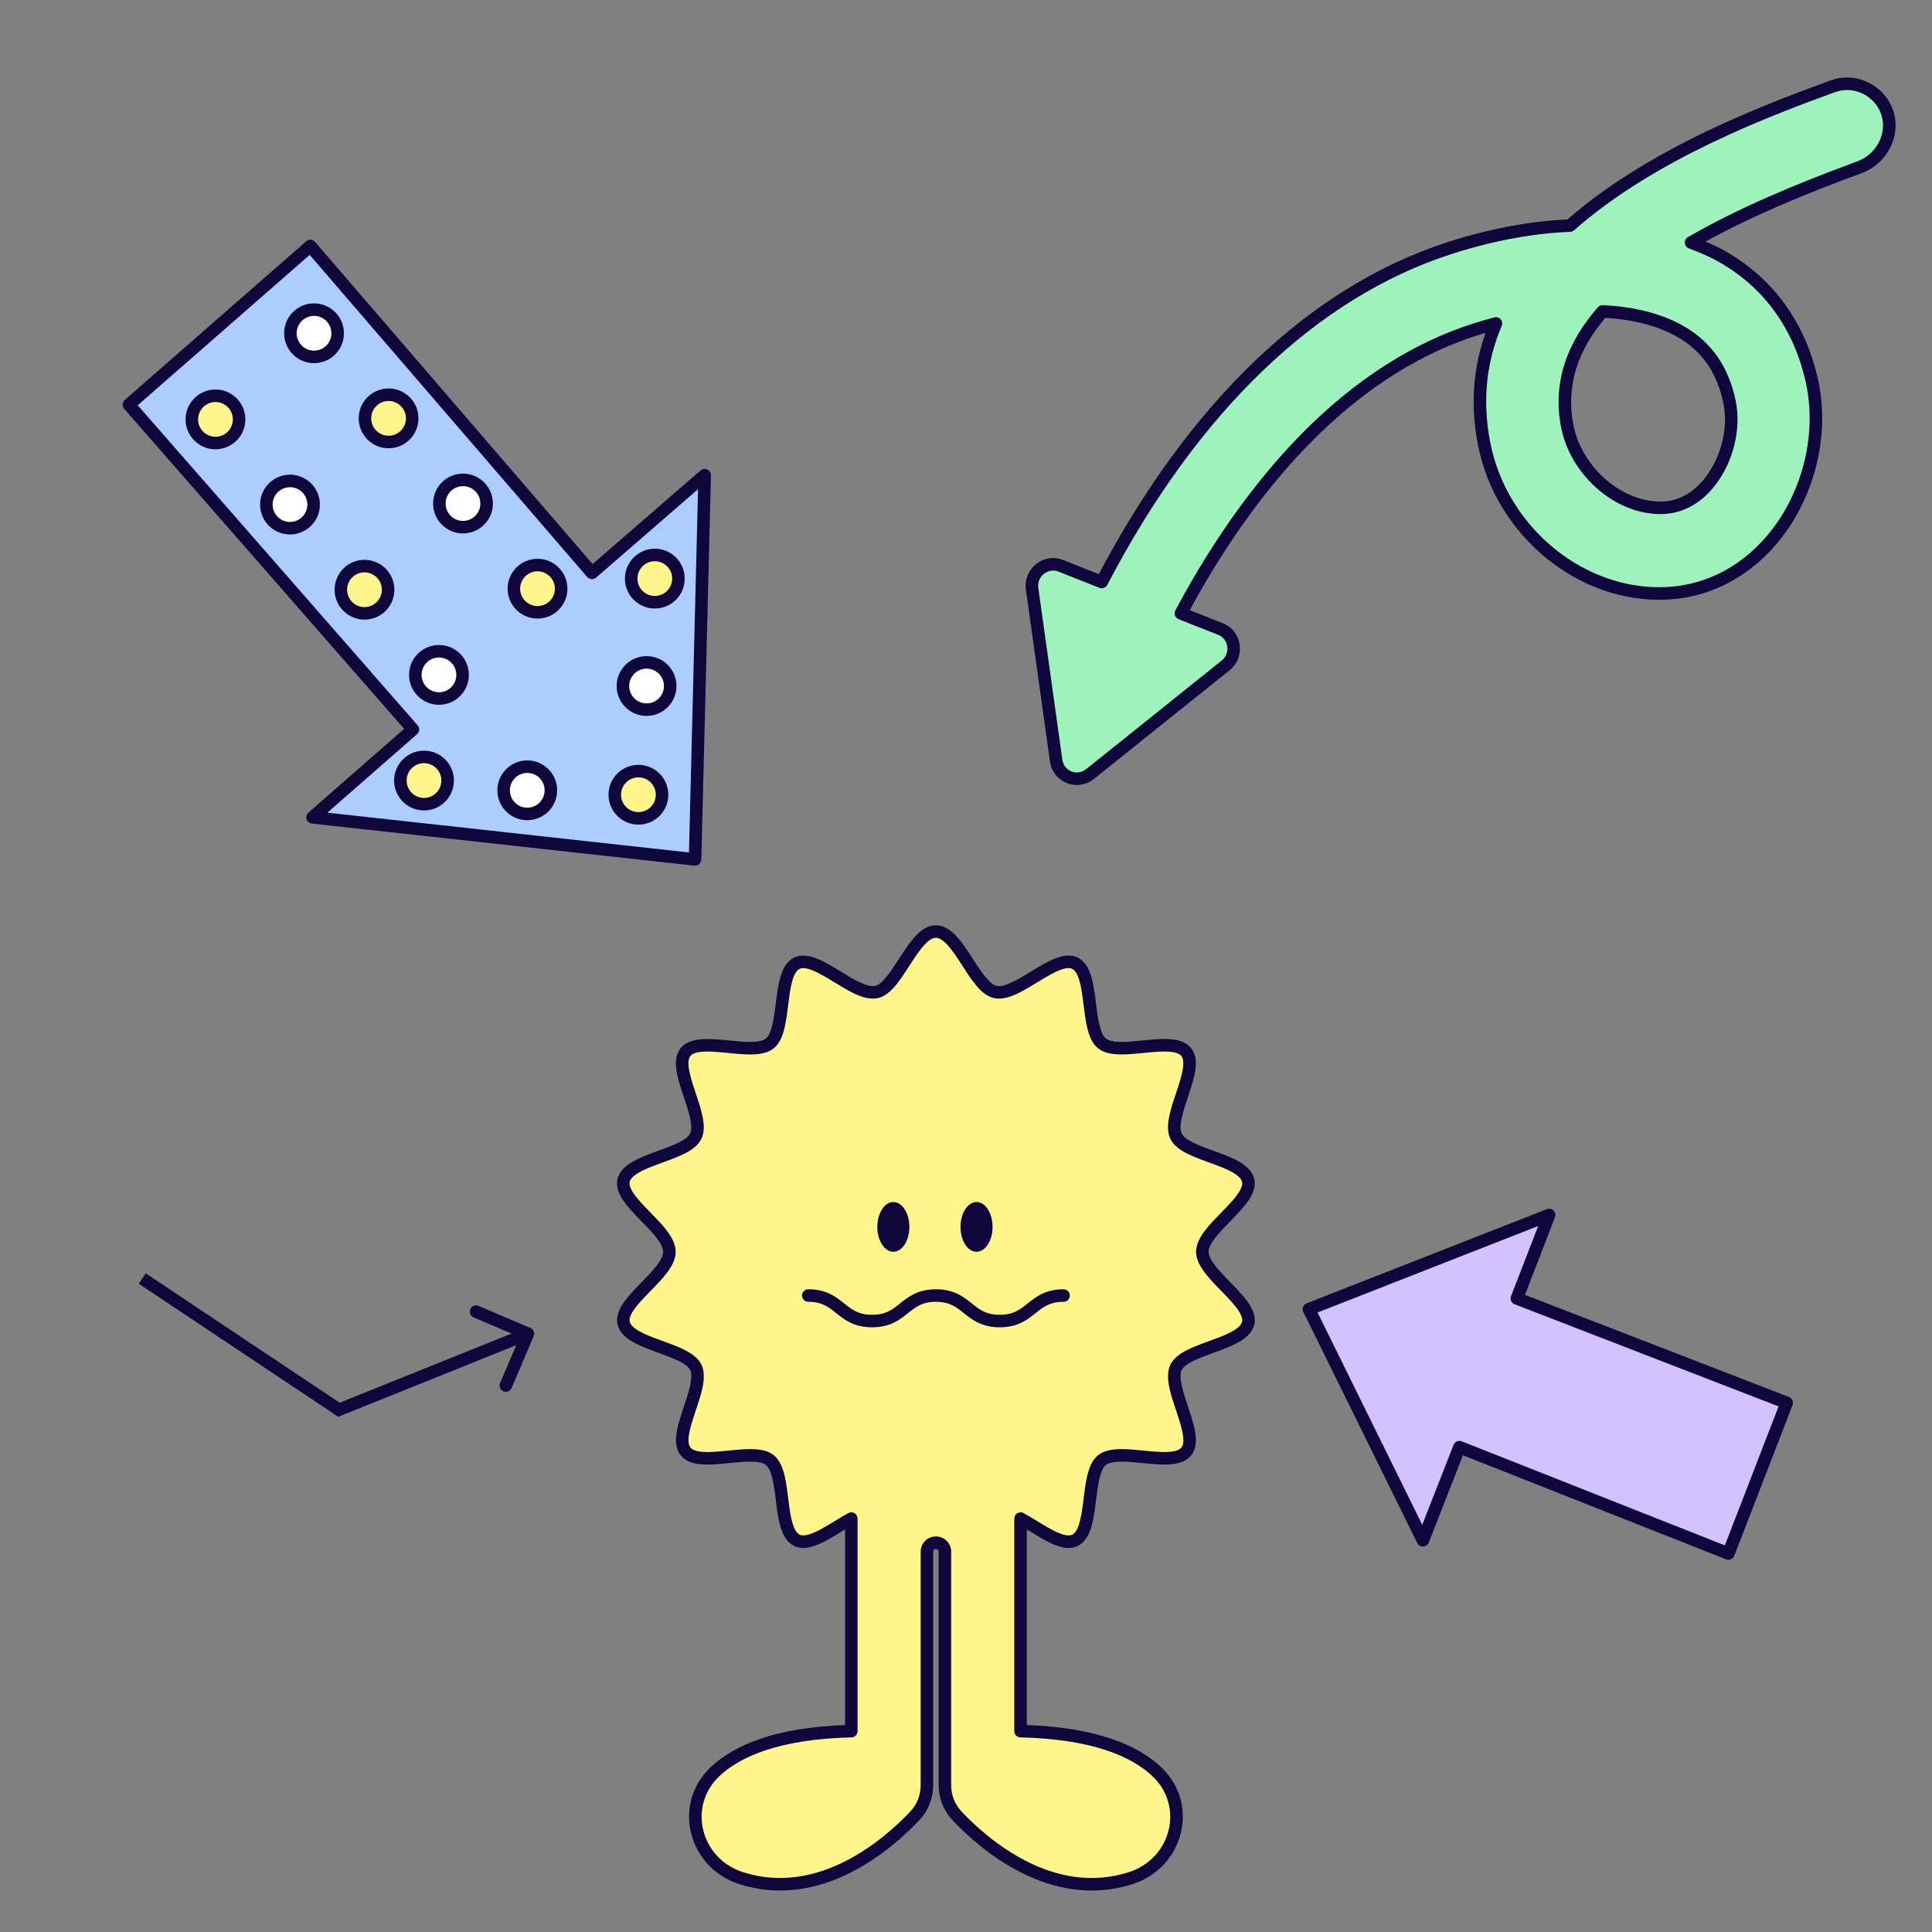 <svg width="116" height="116" viewBox="0 0 116 116" fill="none" xmlns="http://www.w3.org/2000/svg">
<rect x="0" y="0" width="116" height="116" fill="#808080" stroke="none"/>
<g clip-path="url(#clip0_1672_11004)">
<mask id="mask0_1672_11004" style="mask-type:luminance" maskUnits="userSpaceOnUse" x="0" y="0" width="116" height="116">
<path d="M116 0H0V116H116V0Z" fill="white"/>
</mask>
<g mask="url(#mask0_1672_11004)">
<path d="M72.19 75.158C72.19 73.81 75.228 72.141 74.943 70.879C74.647 69.578 71.177 69.391 70.61 68.216C70.034 67.022 72.044 64.193 71.226 63.168C70.404 62.138 67.196 63.472 66.166 62.65C65.141 61.831 65.732 58.407 64.538 57.831C63.364 57.263 61.056 59.853 59.755 59.559C58.495 59.272 57.54 55.93 56.192 55.93C54.844 55.93 53.891 59.272 52.629 59.559C51.328 59.855 49.021 57.265 47.846 57.832C46.652 58.408 47.243 61.831 46.218 62.651C45.188 63.473 41.982 62.14 41.158 63.17C40.34 64.195 42.35 67.024 41.774 68.217C41.207 69.391 37.737 69.578 37.441 70.881C37.154 72.141 40.194 73.812 40.194 75.16C40.194 76.508 37.156 78.175 37.445 79.435C37.741 80.737 41.21 80.923 41.778 82.099C42.354 83.292 40.343 86.121 41.162 87.146C41.984 88.176 45.191 86.843 46.221 87.665C47.246 88.483 46.656 91.908 47.849 92.484C48.641 92.866 49.948 91.814 51.114 91.177V103.937C46.747 104.045 44.299 105.093 42.95 106.356C40.787 108.379 41.69 111.874 44.511 112.77C49.264 114.275 53.333 110.714 54.93 109.023C55.399 108.53 55.654 107.873 55.654 107.193V93.16C55.654 92.866 55.894 92.626 56.188 92.626H56.199C56.493 92.626 56.734 92.866 56.734 93.16V107.193C56.734 107.873 56.991 108.528 57.457 109.023C59.055 110.714 63.124 114.279 67.876 112.77C70.7 111.874 71.603 108.379 69.44 106.356C68.087 105.093 65.644 104.045 61.275 103.937V91.177C62.442 91.813 63.748 92.866 64.54 92.484C65.733 91.908 65.143 88.485 66.168 87.665C67.198 86.843 70.404 88.176 71.228 87.146C72.046 86.121 70.036 83.292 70.612 82.099C71.179 80.925 74.648 80.738 74.945 79.435C75.232 78.175 72.191 76.504 72.191 75.156L72.19 75.158Z" fill="#FFF58A"/>
<path d="M56.192 55.555C56.689 55.555 57.095 55.861 57.414 56.2C57.739 56.546 58.042 57.001 58.322 57.433C58.61 57.878 58.876 58.301 59.148 58.634C59.427 58.978 59.654 59.151 59.837 59.193H59.838C60.035 59.238 60.324 59.179 60.728 58.993C61.122 58.812 61.547 58.547 61.998 58.272C62.437 58.005 62.904 57.726 63.34 57.554C63.766 57.386 64.26 57.28 64.701 57.493H64.701C65.146 57.707 65.374 58.16 65.511 58.601C65.651 59.053 65.724 59.593 65.788 60.103C65.854 60.629 65.911 61.126 66.012 61.545C66.117 61.977 66.249 62.235 66.4 62.357C66.554 62.479 66.836 62.551 67.281 62.558C67.713 62.564 68.21 62.51 68.737 62.458C69.249 62.407 69.791 62.359 70.261 62.394C70.721 62.429 71.212 62.55 71.519 62.935L71.547 62.971C71.826 63.35 71.832 63.839 71.765 64.278C71.695 64.744 71.528 65.261 71.365 65.749C71.198 66.25 71.035 66.723 70.946 67.146C70.854 67.581 70.862 67.874 70.948 68.053L70.948 68.053C71.032 68.226 71.253 68.411 71.651 68.609C72.038 68.8 72.509 68.966 73.007 69.148C73.49 69.325 74.001 69.517 74.41 69.755C74.797 69.981 75.175 70.294 75.298 70.752L75.309 70.797L75.309 70.797C75.417 71.273 75.201 71.729 74.942 72.105C74.677 72.49 74.3 72.882 73.942 73.249C73.574 73.628 73.222 73.984 72.958 74.328C72.698 74.667 72.576 74.931 72.566 75.134C72.567 75.142 72.567 75.149 72.567 75.157C72.567 75.363 72.689 75.635 72.96 75.989C73.224 76.333 73.576 76.689 73.945 77.067C74.303 77.435 74.679 77.826 74.945 78.212C75.204 78.587 75.419 79.044 75.311 79.52L75.311 79.519C75.201 80.002 74.812 80.328 74.412 80.562C74.002 80.8 73.492 80.993 73.009 81.169C72.511 81.351 72.04 81.517 71.653 81.708C71.255 81.906 71.034 82.091 70.95 82.263C70.864 82.442 70.856 82.735 70.948 83.17C71.037 83.593 71.2 84.066 71.367 84.568C71.529 85.055 71.697 85.572 71.767 86.038C71.835 86.492 71.828 86.998 71.521 87.382L71.521 87.382C71.214 87.766 70.722 87.887 70.263 87.922C69.792 87.957 69.249 87.909 68.738 87.858C68.211 87.806 67.714 87.752 67.282 87.758C66.838 87.765 66.556 87.837 66.402 87.959C66.25 88.081 66.118 88.34 66.014 88.772C65.913 89.191 65.856 89.688 65.79 90.214C65.726 90.724 65.652 91.264 65.513 91.715C65.376 92.156 65.147 92.609 64.703 92.823V92.823C64.403 92.968 64.08 92.964 63.78 92.899C63.481 92.833 63.173 92.701 62.876 92.547C62.576 92.393 62.268 92.207 61.97 92.025C61.862 91.959 61.756 91.894 61.651 91.831V103.573C65.844 103.731 68.29 104.77 69.696 106.082L69.696 106.083C72.085 108.316 71.067 112.153 67.99 113.129C65.493 113.922 63.183 113.376 61.314 112.433C59.449 111.492 57.998 110.144 57.184 109.282L57.184 109.282C56.65 108.716 56.358 107.968 56.358 107.194V93.161C56.358 93.075 56.286 93.002 56.199 93.002H56.188C56.102 93.003 56.029 93.075 56.029 93.161V107.194C56.029 107.967 55.739 108.718 55.203 109.283L55.202 109.283C54.388 110.145 52.938 111.491 51.073 112.432C49.204 113.374 46.895 113.92 44.397 113.129H44.397C41.322 112.153 40.304 108.316 42.693 106.083C44.095 104.77 46.547 103.731 50.738 103.573V91.832C50.633 91.895 50.527 91.96 50.419 92.026C50.121 92.207 49.813 92.394 49.513 92.548C49.216 92.701 48.908 92.834 48.609 92.899C48.309 92.964 47.986 92.968 47.686 92.823V92.823C47.242 92.609 47.013 92.156 46.876 91.715C46.737 91.264 46.663 90.723 46.599 90.213C46.533 89.687 46.476 89.191 46.375 88.771C46.27 88.339 46.139 88.081 45.987 87.959L45.956 87.937C45.797 87.828 45.523 87.764 45.106 87.758C44.674 87.752 44.177 87.806 43.65 87.858C43.139 87.909 42.596 87.957 42.126 87.922C41.667 87.887 41.175 87.766 40.868 87.381C40.562 86.998 40.553 86.492 40.622 86.038C40.692 85.572 40.859 85.055 41.022 84.568C41.189 84.066 41.352 83.593 41.441 83.17C41.533 82.735 41.525 82.442 41.439 82.263H41.439C41.355 82.09 41.134 81.905 40.736 81.707C40.349 81.516 39.878 81.35 39.38 81.168C38.897 80.992 38.387 80.799 37.977 80.561C37.577 80.328 37.188 80.002 37.078 79.519L37.078 79.519C36.969 79.044 37.184 78.588 37.443 78.213C37.708 77.828 38.084 77.436 38.442 77.069C38.81 76.691 39.162 76.335 39.426 75.992C39.696 75.638 39.818 75.367 39.818 75.161C39.818 74.955 39.696 74.683 39.425 74.329C39.161 73.985 38.809 73.629 38.441 73.251C38.083 72.883 37.706 72.491 37.44 72.106C37.182 71.731 36.966 71.274 37.074 70.799C37.184 70.316 37.573 69.99 37.974 69.756C38.383 69.518 38.893 69.325 39.377 69.148C39.874 68.967 40.346 68.801 40.732 68.609C41.13 68.412 41.352 68.228 41.435 68.055C41.522 67.876 41.529 67.583 41.438 67.148C41.348 66.725 41.186 66.252 41.018 65.75C40.856 65.263 40.688 64.746 40.618 64.28C40.55 63.826 40.558 63.32 40.864 62.936L40.864 62.936C41.172 62.552 41.664 62.431 42.123 62.396C42.593 62.361 43.136 62.409 43.647 62.459C44.174 62.511 44.671 62.566 45.103 62.559C45.547 62.553 45.83 62.481 45.983 62.358C46.135 62.237 46.267 61.978 46.371 61.546C46.472 61.127 46.529 60.63 46.596 60.104C46.66 59.594 46.733 59.054 46.873 58.603C47.01 58.162 47.238 57.709 47.682 57.495H47.682C48.124 57.282 48.618 57.388 49.044 57.556C49.481 57.728 49.947 58.007 50.386 58.274C50.837 58.549 51.262 58.813 51.655 58.994C52.059 59.18 52.349 59.238 52.546 59.193C52.729 59.151 52.957 58.978 53.237 58.634C53.508 58.301 53.774 57.878 54.063 57.433C54.343 57.001 54.645 56.546 54.97 56.2C55.289 55.861 55.695 55.555 56.192 55.555ZM40.57 75.161C40.57 75.629 40.312 76.071 40.022 76.449C39.725 76.836 39.336 77.229 38.98 77.594C38.614 77.969 38.285 78.316 38.062 78.639C37.846 78.952 37.783 79.17 37.805 79.322L37.811 79.352L37.811 79.353C37.849 79.521 38.005 79.707 38.356 79.911C38.698 80.111 39.146 80.282 39.638 80.462C40.116 80.636 40.637 80.819 41.07 81.034C41.491 81.243 41.916 81.522 42.116 81.936C42.317 82.354 42.275 82.862 42.177 83.325C42.077 83.801 41.896 84.323 41.735 84.805C41.569 85.303 41.424 85.759 41.365 86.15C41.309 86.526 41.347 86.754 41.437 86.887L41.455 86.912L41.456 86.912C41.559 87.043 41.777 87.141 42.182 87.172C42.577 87.202 43.055 87.162 43.577 87.11C44.083 87.06 44.632 87 45.117 87.007C45.575 87.013 46.063 87.079 46.421 87.345L46.456 87.372L46.456 87.372C46.816 87.66 46.995 88.136 47.106 88.595C47.219 89.065 47.281 89.614 47.345 90.119C47.41 90.639 47.477 91.114 47.595 91.493C47.715 91.881 47.86 92.073 48.013 92.146L48.013 92.146C48.109 92.193 48.246 92.209 48.449 92.164C48.654 92.12 48.895 92.021 49.169 91.88C49.441 91.739 49.727 91.567 50.027 91.384C50.323 91.204 50.633 91.013 50.934 90.848C51.05 90.785 51.192 90.787 51.306 90.855C51.42 90.922 51.49 91.045 51.49 91.178V103.938C51.49 104.142 51.327 104.309 51.123 104.314C46.806 104.42 44.463 105.455 43.206 106.632L43.206 106.632C41.269 108.443 42.056 111.597 44.624 112.412C46.88 113.127 48.981 112.645 50.734 111.76C52.491 110.874 53.873 109.595 54.657 108.766L54.657 108.765C55.058 108.344 55.277 107.78 55.278 107.194V93.161C55.278 92.659 55.686 92.251 56.188 92.251H56.199C56.701 92.251 57.11 92.659 57.11 93.161V107.194C57.11 107.779 57.331 108.342 57.73 108.766C58.514 109.595 59.896 110.875 61.653 111.762C63.406 112.646 65.507 113.128 67.763 112.412H67.763C70.333 111.597 71.12 108.443 69.183 106.632V106.632C67.922 105.455 65.584 104.42 61.266 104.314C61.062 104.309 60.899 104.142 60.899 103.938V91.178C60.899 91.045 60.969 90.923 61.083 90.855C61.197 90.787 61.338 90.784 61.455 90.848C61.756 91.012 62.066 91.203 62.361 91.383C62.661 91.566 62.948 91.739 63.22 91.879C63.494 92.021 63.735 92.119 63.94 92.164C64.144 92.208 64.28 92.193 64.376 92.146V92.146C64.529 92.073 64.674 91.881 64.794 91.493C64.912 91.115 64.978 90.64 65.044 90.12C65.107 89.615 65.17 89.066 65.283 88.595C65.394 88.137 65.572 87.66 65.933 87.372L65.933 87.372C66.295 87.083 66.799 87.014 67.272 87.007C67.756 87 68.305 87.06 68.812 87.11C69.333 87.162 69.811 87.202 70.206 87.172C70.611 87.141 70.829 87.043 70.934 86.912C71.036 86.784 71.084 86.552 71.024 86.15C70.965 85.759 70.82 85.303 70.654 84.805C70.493 84.323 70.312 83.801 70.212 83.325C70.114 82.862 70.072 82.354 70.273 81.936V81.936C70.473 81.522 70.898 81.243 71.319 81.035C71.752 80.82 72.273 80.638 72.751 80.463C73.243 80.284 73.691 80.112 74.033 79.912C74.384 79.707 74.54 79.521 74.578 79.353V79.353C74.613 79.199 74.556 78.973 74.326 78.639C74.102 78.315 73.772 77.968 73.406 77.592C73.051 77.227 72.661 76.834 72.364 76.446C72.082 76.079 71.831 75.652 71.816 75.2C71.814 75.186 71.814 75.173 71.814 75.159C71.814 74.691 72.071 74.249 72.361 73.871C72.659 73.483 73.048 73.09 73.404 72.725C73.77 72.349 74.1 72.002 74.323 71.678C74.554 71.344 74.611 71.118 74.576 70.963L74.568 70.932C74.518 70.772 74.361 70.597 74.031 70.405C73.689 70.206 73.241 70.034 72.749 69.854C72.271 69.68 71.751 69.497 71.317 69.282C70.909 69.08 70.498 68.812 70.291 68.418L70.271 68.38C70.07 67.962 70.113 67.454 70.21 66.991C70.31 66.516 70.491 65.993 70.652 65.511C70.818 65.013 70.963 64.557 71.022 64.166C71.082 63.765 71.034 63.533 70.932 63.404L70.932 63.404C70.828 63.273 70.61 63.175 70.205 63.144C69.81 63.114 69.332 63.155 68.811 63.206C68.304 63.256 67.755 63.316 67.27 63.309C66.798 63.303 66.293 63.233 65.931 62.944L65.931 62.944C65.571 62.656 65.392 62.18 65.282 61.721C65.168 61.251 65.106 60.702 65.042 60.197C64.977 59.677 64.91 59.202 64.793 58.824C64.672 58.435 64.527 58.243 64.374 58.17H64.374C64.229 58.099 63.994 58.104 63.616 58.253C63.249 58.398 62.837 58.642 62.389 58.914C61.955 59.179 61.486 59.472 61.043 59.676C60.612 59.874 60.125 60.029 59.672 59.926L59.671 59.926C59.224 59.825 58.86 59.472 58.564 59.109C58.26 58.735 57.967 58.268 57.691 57.842C57.406 57.403 57.138 57.004 56.866 56.715C56.587 56.418 56.369 56.306 56.192 56.306C56.015 56.306 55.796 56.418 55.518 56.715C55.246 57.004 54.978 57.403 54.694 57.842C54.417 58.268 54.124 58.735 53.82 59.109C53.525 59.472 53.16 59.825 52.712 59.926C52.259 60.03 51.772 59.875 51.341 59.677C50.899 59.473 50.429 59.181 49.995 58.916C49.547 58.643 49.135 58.4 48.768 58.255C48.39 58.106 48.155 58.101 48.009 58.172L48.009 58.172C47.857 58.245 47.711 58.437 47.591 58.825C47.474 59.203 47.407 59.678 47.342 60.198C47.278 60.703 47.216 61.252 47.102 61.722C46.992 62.181 46.813 62.657 46.453 62.946L46.452 62.946C46.091 63.235 45.586 63.304 45.114 63.311C44.629 63.318 44.08 63.258 43.574 63.208C43.052 63.156 42.574 63.116 42.18 63.146C41.774 63.176 41.556 63.275 41.452 63.406C41.349 63.535 41.301 63.767 41.362 64.168C41.42 64.559 41.566 65.015 41.731 65.512C41.892 65.995 42.073 66.517 42.173 66.993C42.271 67.456 42.314 67.964 42.112 68.382V68.382C41.912 68.796 41.487 69.075 41.066 69.283C40.633 69.498 40.112 69.68 39.635 69.855C39.143 70.034 38.695 70.206 38.352 70.406C38.001 70.611 37.846 70.797 37.807 70.965V70.965C37.772 71.119 37.829 71.344 38.059 71.679C38.283 72.003 38.613 72.35 38.979 72.726C39.335 73.091 39.725 73.484 40.022 73.872C40.312 74.25 40.57 74.693 40.57 75.161Z" fill="#0F063C"/>
<path d="M58.633 75.159C59.164 75.159 59.595 74.491 59.595 73.665C59.595 72.84 59.164 72.172 58.633 72.172C58.102 72.172 57.671 72.84 57.671 73.665C57.671 74.491 58.102 75.159 58.633 75.159Z" fill="#0F063C"/>
<path d="M53.638 75.159C54.169 75.159 54.6 74.491 54.6 73.665C54.6 72.84 54.169 72.172 53.638 72.172C53.107 72.172 52.676 72.84 52.676 73.665C52.676 74.491 53.107 75.159 53.638 75.159Z" fill="#0F063C"/>
<path d="M63.858 77.41C64.065 77.41 64.234 77.579 64.234 77.786C64.234 77.994 64.065 78.162 63.858 78.162C63.433 78.162 63.13 78.246 62.883 78.364C62.627 78.487 62.419 78.651 62.176 78.845C61.94 79.034 61.669 79.252 61.325 79.417C60.974 79.585 60.559 79.693 60.026 79.693C59.492 79.693 59.077 79.585 58.726 79.417C58.382 79.252 58.111 79.034 57.875 78.845C57.632 78.651 57.423 78.487 57.168 78.364C56.921 78.246 56.618 78.162 56.194 78.162C55.769 78.162 55.466 78.246 55.219 78.364C54.965 78.487 54.757 78.651 54.514 78.845C54.278 79.034 54.007 79.252 53.664 79.417C53.312 79.586 52.897 79.693 52.363 79.693C51.83 79.693 51.414 79.585 51.063 79.417C50.719 79.252 50.448 79.034 50.212 78.845C49.969 78.651 49.761 78.487 49.506 78.364C49.259 78.246 48.956 78.162 48.531 78.162C48.324 78.162 48.155 77.994 48.155 77.786C48.155 77.579 48.324 77.41 48.531 77.41C49.065 77.41 49.479 77.518 49.831 77.686C50.175 77.851 50.446 78.07 50.681 78.258C50.925 78.452 51.133 78.617 51.388 78.739C51.635 78.857 51.938 78.941 52.363 78.941C52.788 78.941 53.092 78.857 53.339 78.739C53.594 78.617 53.801 78.452 54.044 78.258C54.28 78.07 54.551 77.851 54.894 77.686C55.245 77.518 55.66 77.41 56.194 77.41C56.727 77.41 57.142 77.518 57.493 77.686C57.837 77.851 58.108 78.07 58.344 78.258C58.587 78.452 58.795 78.617 59.051 78.739C59.298 78.857 59.601 78.941 60.026 78.941C60.45 78.941 60.753 78.857 61 78.739C61.255 78.617 61.464 78.452 61.707 78.258C61.943 78.07 62.214 77.851 62.558 77.686C62.909 77.518 63.324 77.41 63.858 77.41Z" fill="#0F063C"/>
<path d="M18.631 14.77L7.739 24.297L24.794 43.796L18.764 49.073L41.732 51.6L42.309 28.529L35.54 34.398L18.631 14.77Z" fill="#ACCDFF"/>
<path d="M18.398 14.476C18.472 14.418 18.564 14.389 18.658 14.396C18.758 14.402 18.851 14.449 18.916 14.525L35.579 33.867L42.063 28.245C42.175 28.148 42.335 28.126 42.469 28.189C42.604 28.253 42.689 28.39 42.685 28.539L42.108 51.611C42.105 51.716 42.059 51.815 41.98 51.884C41.901 51.953 41.796 51.986 41.691 51.975L18.723 49.447C18.575 49.431 18.45 49.329 18.405 49.186C18.361 49.044 18.404 48.889 18.517 48.791L24.264 43.762L7.456 24.545C7.319 24.389 7.335 24.151 7.491 24.015L18.384 14.488L18.398 14.476ZM8.269 24.333L25.077 43.55C25.214 43.706 25.198 43.944 25.042 44.08L19.655 48.793L41.367 51.183L41.912 29.371L35.787 34.683C35.711 34.748 35.613 34.781 35.513 34.773C35.413 34.766 35.321 34.719 35.255 34.644L18.594 15.303L8.269 24.333Z" fill="#0F063C"/>
<path d="M17.96 21.11C18.568 21.604 19.462 21.512 19.956 20.904C20.451 20.296 20.358 19.402 19.75 18.908C19.142 18.413 18.249 18.506 17.754 19.114C17.26 19.722 17.352 20.615 17.96 21.11Z" fill="white"/>
<path d="M17.462 18.877C18.088 18.108 19.218 17.992 19.988 18.617C20.745 19.233 20.869 20.338 20.276 21.106L20.248 21.142C19.632 21.899 18.527 22.024 17.759 21.431L17.723 21.402C16.953 20.777 16.837 19.646 17.462 18.877ZM19.513 19.201C19.08 18.848 18.45 18.901 18.081 19.311L18.046 19.352C17.682 19.799 17.75 20.456 18.197 20.819H18.197C18.644 21.183 19.301 21.115 19.664 20.668V20.668C20.028 20.221 19.96 19.564 19.513 19.201Z" fill="#0F063C"/>
<path d="M22.435 26.223C23.043 26.718 23.937 26.625 24.432 26.017C24.926 25.409 24.834 24.516 24.226 24.021C23.618 23.527 22.724 23.619 22.23 24.227C21.735 24.835 21.827 25.729 22.435 26.223Z" fill="#FFF58A"/>
<path d="M21.938 23.987C22.554 23.23 23.659 23.105 24.427 23.698L24.463 23.727L24.499 23.756C25.236 24.387 25.339 25.494 24.723 26.252C24.098 27.021 22.967 27.137 22.198 26.512C21.429 25.886 21.313 24.756 21.938 23.987ZM23.989 24.31C23.542 23.946 22.885 24.014 22.521 24.461C22.158 24.908 22.226 25.565 22.672 25.928C23.119 26.292 23.776 26.224 24.14 25.777C24.503 25.33 24.436 24.673 23.989 24.31V24.31Z" fill="#0F063C"/>
<path d="M26.904 31.336C27.512 31.831 28.406 31.739 28.9 31.131C29.395 30.523 29.302 29.629 28.694 29.134C28.086 28.64 27.193 28.732 26.698 29.34C26.204 29.948 26.296 30.842 26.904 31.336Z" fill="white"/>
<path d="M26.407 29.1C27.022 28.343 28.127 28.218 28.895 28.811L28.931 28.84L28.967 28.87C29.692 29.491 29.804 30.573 29.221 31.329L29.192 31.365C28.566 32.134 27.436 32.251 26.667 31.625C25.898 31 25.781 29.869 26.407 29.1ZM28.457 29.423C28.01 29.06 27.353 29.128 26.99 29.574C26.626 30.021 26.694 30.678 27.141 31.042L27.183 31.075C27.629 31.401 28.256 31.324 28.608 30.891C28.972 30.444 28.904 29.787 28.457 29.423V29.423Z" fill="#0F063C"/>
<path d="M31.378 36.45C31.986 36.944 32.88 36.852 33.374 36.244C33.869 35.636 33.777 34.742 33.169 34.248C32.56 33.753 31.667 33.845 31.172 34.453C30.678 35.062 30.77 35.955 31.378 36.45Z" fill="#FFF58A"/>
<path d="M30.881 34.213C31.506 33.444 32.637 33.328 33.406 33.953L33.441 33.983C34.178 34.614 34.282 35.721 33.666 36.478H33.666C33.04 37.247 31.91 37.364 31.141 36.738C30.372 36.113 30.255 34.982 30.881 34.213ZM32.931 34.536C32.484 34.173 31.827 34.241 31.464 34.688C31.101 35.135 31.168 35.792 31.615 36.155L31.658 36.188C32.103 36.514 32.73 36.437 33.083 36.004C33.435 35.571 33.382 34.941 32.972 34.571L32.931 34.536Z" fill="#0F063C"/>
<path d="M12.042 26.282C12.65 26.776 13.544 26.684 14.038 26.076C14.533 25.468 14.441 24.574 13.833 24.08C13.225 23.585 12.331 23.677 11.836 24.285C11.342 24.893 11.434 25.787 12.042 26.282Z" fill="#FFF58A"/>
<path d="M11.545 24.049C12.17 23.28 13.3 23.164 14.07 23.789H14.07C14.839 24.415 14.955 25.545 14.33 26.314C13.704 27.083 12.574 27.2 11.805 26.574C11.036 25.949 10.919 24.818 11.545 24.049ZM13.595 24.372C13.149 24.009 12.492 24.077 12.128 24.523C11.765 24.97 11.832 25.627 12.279 25.991H12.279C12.726 26.354 13.383 26.287 13.746 25.84L13.779 25.797C14.105 25.352 14.028 24.724 13.595 24.372Z" fill="#0F063C"/>
<path d="M16.516 31.399C17.124 31.893 18.018 31.801 18.512 31.193C19.007 30.585 18.915 29.691 18.306 29.197C17.698 28.703 16.805 28.795 16.31 29.403C15.816 30.011 15.908 30.904 16.516 31.399Z" fill="white"/>
<path d="M16.019 29.163C16.644 28.393 17.775 28.277 18.544 28.902C19.301 29.518 19.426 30.623 18.833 31.391L18.804 31.427C18.188 32.184 17.083 32.309 16.315 31.716L16.279 31.688C15.51 31.062 15.393 29.932 16.019 29.163ZM18.07 29.486C17.623 29.122 16.966 29.19 16.602 29.637C16.239 30.084 16.306 30.741 16.753 31.104C17.2 31.468 17.857 31.4 18.221 30.953L18.253 30.911C18.579 30.465 18.503 29.838 18.07 29.486Z" fill="#0F063C"/>
<path d="M20.989 36.512C21.597 37.007 22.491 36.914 22.985 36.306C23.48 35.698 23.388 34.805 22.78 34.31C22.172 33.816 21.278 33.908 20.783 34.516C20.289 35.124 20.381 36.018 20.989 36.512Z" fill="#FFF58A"/>
<path d="M20.521 34.24C21.152 33.503 22.26 33.4 23.017 34.016C23.786 34.641 23.902 35.772 23.277 36.541C22.651 37.31 21.521 37.426 20.752 36.801C19.983 36.175 19.866 35.045 20.492 34.276L20.521 34.24ZM22.542 34.599C22.095 34.236 21.439 34.303 21.075 34.75C20.712 35.197 20.779 35.854 21.226 36.218C21.673 36.581 22.33 36.513 22.694 36.066C23.057 35.619 22.989 34.962 22.542 34.599H22.542Z" fill="#0F063C"/>
<path d="M25.46 41.621C26.068 42.116 26.962 42.024 27.456 41.416C27.951 40.808 27.859 39.914 27.251 39.42C26.643 38.925 25.749 39.017 25.255 39.625C24.76 40.233 24.852 41.127 25.46 41.621Z" fill="white"/>
<path d="M24.963 39.389C25.589 38.62 26.719 38.504 27.488 39.129L27.524 39.159C28.249 39.78 28.361 40.862 27.777 41.618L27.748 41.654C27.123 42.423 25.992 42.539 25.223 41.914C24.454 41.289 24.338 40.158 24.963 39.389ZM27.014 39.712C26.581 39.36 25.951 39.413 25.581 39.823L25.547 39.864C25.183 40.31 25.251 40.967 25.698 41.331C26.145 41.694 26.802 41.627 27.165 41.18V41.179C27.529 40.733 27.461 40.076 27.014 39.712Z" fill="#0F063C"/>
<path d="M24.563 47.965C25.171 48.46 26.065 48.368 26.559 47.76C27.054 47.152 26.962 46.258 26.354 45.763C25.745 45.269 24.852 45.361 24.357 45.969C23.863 46.577 23.955 47.471 24.563 47.965Z" fill="#FFF58A"/>
<path d="M24.066 45.733C24.681 44.976 25.786 44.851 26.554 45.444L26.591 45.473L26.626 45.502C27.352 46.123 27.463 47.206 26.88 47.962L26.851 47.998C26.225 48.767 25.095 48.883 24.326 48.258C23.557 47.632 23.44 46.502 24.066 45.733ZM26.116 46.056C25.669 45.693 25.012 45.76 24.649 46.207C24.286 46.654 24.353 47.311 24.8 47.675L24.843 47.707C25.288 48.033 25.915 47.956 26.267 47.523C26.631 47.076 26.563 46.419 26.116 46.056V46.056Z" fill="#0F063C"/>
<path d="M38.421 35.844C39.029 36.339 39.923 36.247 40.417 35.639C40.912 35.031 40.82 34.137 40.212 33.642C39.604 33.148 38.71 33.24 38.215 33.848C37.721 34.456 37.813 35.35 38.421 35.844Z" fill="#FFF58A"/>
<path d="M37.953 33.572C38.585 32.835 39.692 32.732 40.449 33.348C41.218 33.973 41.334 35.104 40.709 35.873C40.093 36.63 38.988 36.755 38.22 36.162L38.184 36.133C37.415 35.507 37.298 34.377 37.924 33.608L37.953 33.572ZM39.975 33.931C39.528 33.568 38.871 33.635 38.507 34.082L38.507 34.082C38.144 34.529 38.212 35.186 38.658 35.55C39.105 35.913 39.762 35.845 40.126 35.398C40.489 34.951 40.422 34.294 39.975 33.931H39.975Z" fill="#0F063C"/>
<path d="M37.926 42.289C38.534 42.784 39.428 42.692 39.922 42.084C40.416 41.476 40.324 40.582 39.716 40.088C39.108 39.593 38.215 39.685 37.72 40.293C37.226 40.901 37.318 41.795 37.926 42.289Z" fill="white"/>
<path d="M37.458 40.022C38.089 39.285 39.197 39.181 39.953 39.797L39.989 39.827C40.726 40.458 40.829 41.565 40.214 42.322C39.588 43.091 38.458 43.208 37.689 42.582C36.919 41.957 36.803 40.826 37.428 40.057L37.458 40.022ZM39.479 40.38C39.032 40.017 38.375 40.084 38.012 40.531C37.648 40.978 37.716 41.635 38.163 41.999L38.206 42.032C38.651 42.358 39.278 42.281 39.63 41.848V41.848C39.994 41.401 39.926 40.744 39.479 40.38Z" fill="#0F063C"/>
<path d="M37.436 48.817C38.044 49.311 38.938 49.219 39.432 48.611C39.927 48.003 39.835 47.109 39.227 46.615C38.619 46.121 37.725 46.213 37.23 46.821C36.736 47.429 36.828 48.322 37.436 48.817Z" fill="#FFF58A"/>
<path d="M36.968 46.549C37.589 45.824 38.672 45.712 39.427 46.295L39.464 46.324L39.499 46.354C40.236 46.985 40.34 48.092 39.724 48.849C39.099 49.618 37.968 49.735 37.199 49.109C36.43 48.484 36.313 47.353 36.939 46.584L36.968 46.549ZM38.989 46.907C38.542 46.544 37.886 46.612 37.522 47.059C37.159 47.506 37.226 48.163 37.673 48.526C38.12 48.889 38.777 48.822 39.141 48.375C39.504 47.928 39.436 47.271 38.989 46.907V46.907Z" fill="#0F063C"/>
<path d="M30.762 48.555C31.37 49.05 32.264 48.958 32.758 48.349C33.253 47.741 33.161 46.848 32.553 46.353C31.945 45.859 31.051 45.951 30.556 46.559C30.062 47.167 30.154 48.061 30.762 48.555Z" fill="white"/>
<path d="M30.294 46.283C30.925 45.546 32.033 45.443 32.79 46.059C33.559 46.684 33.675 47.815 33.05 48.584C32.424 49.353 31.294 49.469 30.525 48.844C29.756 48.218 29.639 47.088 30.265 46.319L30.294 46.283ZM32.315 46.642C31.869 46.279 31.212 46.346 30.848 46.793C30.485 47.24 30.552 47.897 30.999 48.261C31.446 48.624 32.103 48.556 32.467 48.109L32.499 48.067C32.825 47.621 32.748 46.994 32.316 46.642H32.315Z" fill="#0F063C"/>
<path d="M65.447 46.474L73.586 39.954C74.353 39.338 74.183 38.124 73.279 37.767L70.902 36.825C74.396 30.279 80.14 22.501 88.538 19.793C88.945 19.663 89.373 19.535 89.818 19.419C88.91 21.554 88.582 23.956 89.109 26.645C90.141 31.913 94.945 35.856 100.047 35.624C102.646 35.505 105.016 34.22 106.714 31.997C108.658 29.459 109.459 25.995 108.807 22.956C108.1 19.655 106.265 17.062 103.498 15.46C103.109 15.236 102.454 14.896 101.535 14.562C104.588 12.79 108.201 11.308 111.651 10.039C112.958 9.557 113.742 8.12 113.321 6.789C112.899 5.458 111.401 4.682 110.05 5.178C106.381 6.522 99.24 9.141 94.267 13.54C92.176 13.628 89.759 14.018 87.035 14.894C78.824 17.543 71.618 24.464 66.15 34.943L63.694 33.97C62.79 33.612 61.831 34.383 61.969 35.353L63.413 45.668C63.55 46.642 64.678 47.089 65.444 46.473L65.447 46.474ZM100.931 19.921C102.476 20.816 103.427 22.182 103.836 24.095C104.173 25.663 103.728 27.542 102.704 28.878C102.171 29.576 101.245 30.422 99.877 30.485C97.288 30.6 94.645 28.36 94.1 25.587C93.588 22.973 94.472 20.696 96.222 18.695C97.948 18.783 99.598 19.148 100.931 19.921Z" fill="#9EF2BC"/>
<path d="M109.92 4.826C111.454 4.264 113.141 5.12 113.656 6.605L113.68 6.677L113.68 6.677C114.167 8.217 113.259 9.848 111.781 10.392L111.781 10.393C108.592 11.566 105.28 12.916 102.406 14.502C102.92 14.722 103.321 14.929 103.607 15.09L103.686 15.135L103.687 15.136C106.551 16.795 108.447 19.48 109.175 22.879C109.85 26.029 109.021 29.604 107.012 32.227C105.252 34.531 102.783 35.876 100.065 36.001H100.065C94.763 36.242 89.805 32.155 88.74 26.719V26.719C88.256 24.248 88.474 22.006 89.195 19.985C89.01 20.04 88.83 20.095 88.653 20.151C80.556 22.763 74.932 30.191 71.433 36.632L73.418 37.418H73.418C74.599 37.886 74.805 39.459 73.822 40.248L73.821 40.249L65.682 46.769C65.668 46.78 65.653 46.79 65.638 46.799C64.645 47.549 63.216 46.967 63.041 45.722L63.041 45.722L61.597 35.407L61.59 35.349C61.458 34.129 62.67 33.162 63.832 33.622L63.832 33.622L65.974 34.47C71.451 24.104 78.663 17.201 86.92 14.537L86.92 14.537C89.618 13.669 92.023 13.272 94.118 13.172C99.148 8.771 106.285 6.158 109.92 4.826V4.826ZM112.963 6.904C112.604 5.772 111.324 5.112 110.179 5.532L110.179 5.532C106.5 6.88 99.428 9.478 94.516 13.823C94.451 13.88 94.369 13.914 94.282 13.917C92.226 14.003 89.843 14.387 87.15 15.253C79.063 17.862 71.922 24.694 66.483 35.118C66.394 35.289 66.19 35.365 66.011 35.294L63.555 34.321V34.321C62.927 34.072 62.243 34.608 62.342 35.301L62.342 35.302L63.786 45.617L63.791 45.649C63.907 46.311 64.678 46.607 65.209 46.181L65.23 46.165C65.236 46.161 65.241 46.158 65.247 46.155L73.351 39.662C73.901 39.22 73.767 38.365 73.141 38.117L73.141 38.117L70.763 37.176C70.664 37.136 70.586 37.056 70.549 36.956C70.512 36.855 70.519 36.744 70.57 36.649C74.075 30.082 79.88 22.191 88.422 19.436L88.424 19.436C88.835 19.305 89.27 19.175 89.724 19.057C89.862 19.021 90.01 19.067 90.103 19.175C90.197 19.284 90.221 19.436 90.164 19.568C89.285 21.634 88.966 23.96 89.478 26.574H89.478C90.477 31.673 95.128 35.472 100.03 35.249C102.509 35.136 104.779 33.912 106.415 31.77L106.415 31.77C108.294 29.316 109.068 25.965 108.439 23.037L108.439 23.036C107.753 19.832 105.979 17.332 103.31 15.787V15.786C102.937 15.572 102.301 15.242 101.407 14.916C101.27 14.866 101.174 14.742 101.161 14.596C101.148 14.451 101.22 14.311 101.347 14.238C104.332 12.505 107.839 11.052 111.197 9.807L111.521 9.687C112.658 9.268 113.318 8.026 112.963 6.904V6.904ZM96.241 18.321C98.003 18.41 99.717 18.784 101.119 19.597L101.196 19.642C102.797 20.596 103.782 22.043 104.203 24.017L104.22 24.096C104.55 25.761 104.073 27.711 103.003 29.107C102.438 29.847 101.421 30.791 99.895 30.861L99.894 30.861C97.095 30.986 94.307 28.592 93.731 25.661L93.731 25.661C93.192 22.904 94.133 20.513 95.939 18.449L95.953 18.433C96.028 18.357 96.133 18.316 96.241 18.321ZM96.385 19.082C94.772 20.984 93.997 23.102 94.469 25.516H94.469C94.983 28.131 97.48 30.216 99.86 30.11L99.917 30.107C101.095 30.031 101.912 29.297 102.405 28.651L102.405 28.651C103.366 27.397 103.781 25.629 103.468 24.175L103.468 24.174C103.079 22.355 102.187 21.084 100.743 20.248L100.742 20.248C99.524 19.541 98.008 19.184 96.385 19.082Z" fill="#0F063C"/>
<path d="M103.776 93.279L107.275 84.23L91.076 77.963L93.013 72.953L78.59 78.606L85.433 92.486L87.624 86.891L103.776 93.279Z" fill="#D3C2FF"/>
<path d="M92.875 72.6C93.014 72.546 93.172 72.579 93.278 72.684C93.383 72.789 93.417 72.947 93.363 73.086L91.562 77.745L107.411 83.876C107.605 83.951 107.701 84.169 107.626 84.362L104.127 93.412C104.091 93.505 104.019 93.58 103.927 93.62C103.835 93.661 103.731 93.662 103.638 93.626L87.837 87.377L85.783 92.62C85.729 92.758 85.598 92.852 85.449 92.858C85.3 92.865 85.162 92.782 85.096 92.649L78.253 78.769C78.206 78.675 78.201 78.566 78.24 78.467C78.278 78.369 78.355 78.291 78.453 78.253L92.875 72.6ZM79.108 78.804L85.394 91.552L87.274 86.751L87.281 86.734C87.32 86.649 87.388 86.581 87.474 86.544C87.566 86.504 87.67 86.502 87.763 86.539L103.562 92.787L106.789 84.442L90.94 78.311C90.747 78.236 90.65 78.018 90.725 77.825L92.354 73.612L79.108 78.804Z" fill="#0F063C"/>
<path d="M20.352 84.643L20.143 84.956L20.308 85.066L20.492 84.992L20.352 84.643ZM32.042 80.225C32.123 80.034 32.035 79.814 31.844 79.732L28.731 78.406C28.54 78.324 28.319 78.413 28.238 78.604C28.157 78.795 28.245 79.016 28.436 79.098L31.203 80.277L30.024 83.043C29.943 83.234 30.032 83.455 30.223 83.536C30.414 83.618 30.634 83.529 30.716 83.338L32.042 80.225ZM8.539 76.762L8.33 77.075L20.143 84.956L20.352 84.643L20.56 84.33L8.747 76.449L8.539 76.762ZM20.352 84.643L20.492 84.992L31.837 80.427L31.696 80.078L31.556 79.729L20.211 84.294L20.352 84.643Z" fill="#0F063C"/>
</g>
</g>
<defs>
<clipPath id="clip0_1672_11004">
<rect width="116" height="116" fill="white"/>
</clipPath>
</defs>
</svg>
